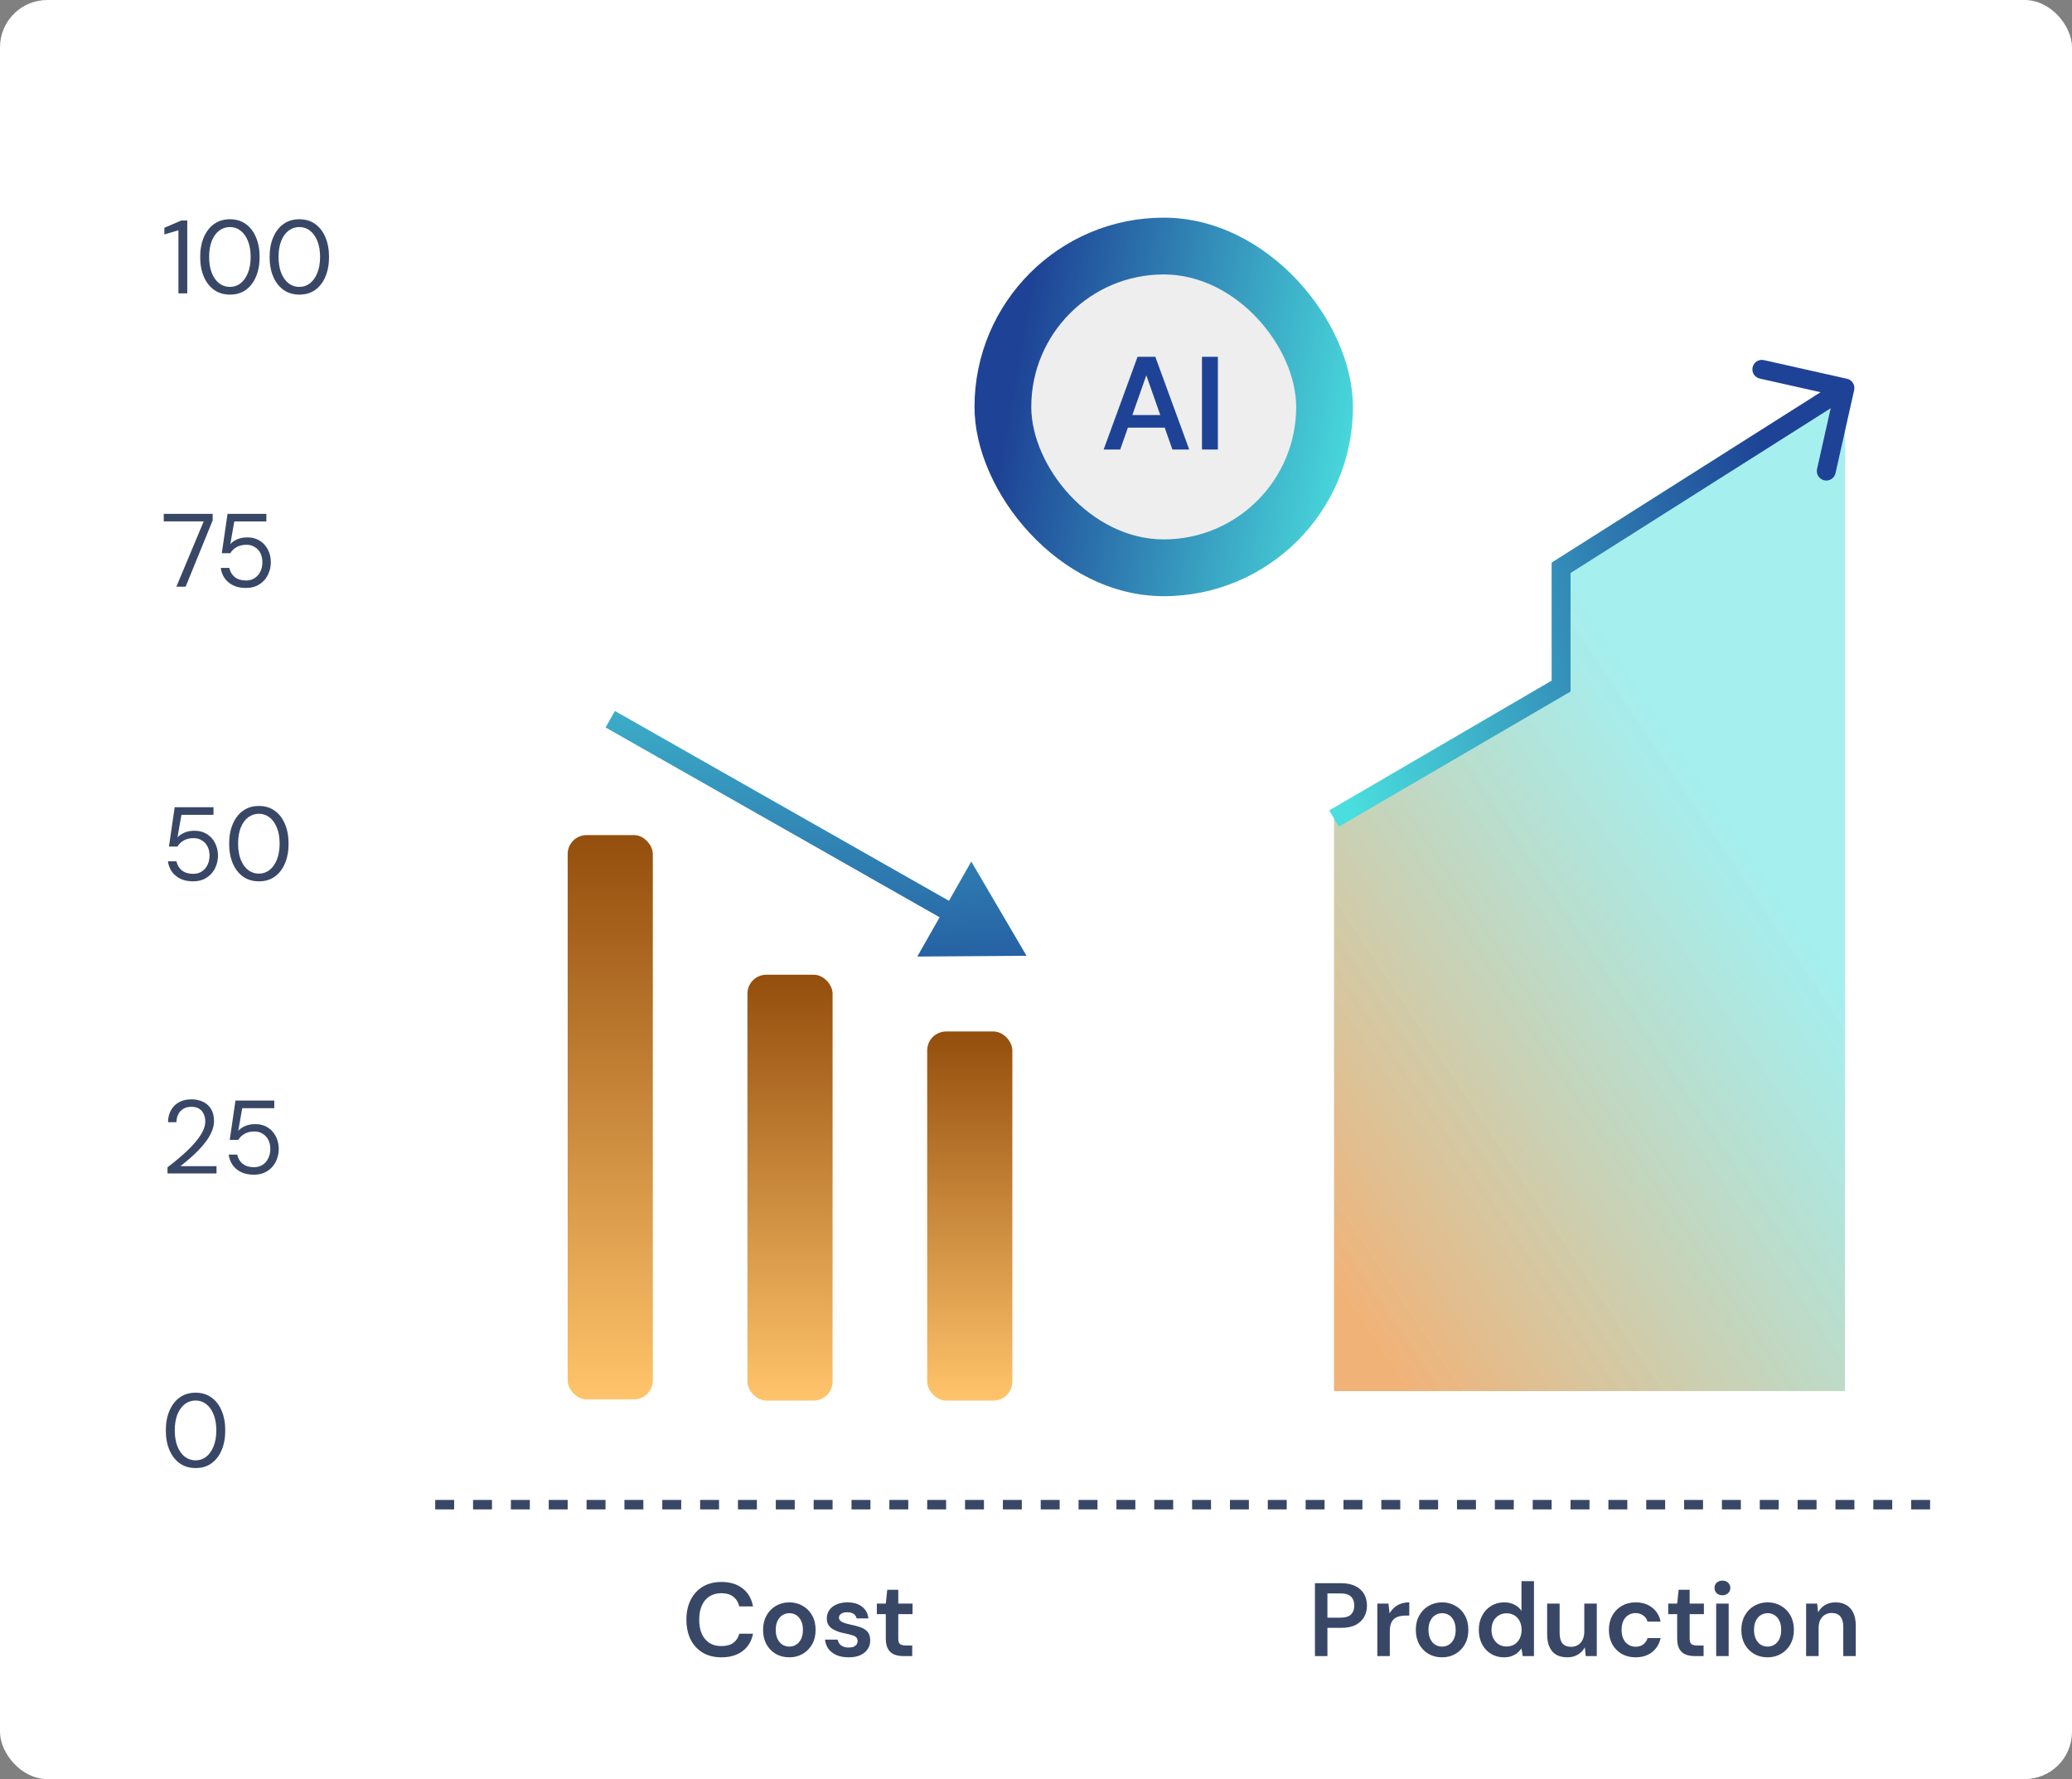 <svg width="219" height="188" viewBox="0 0 219 188" fill="none" xmlns="http://www.w3.org/2000/svg">
<rect x="0" y="0" width="219" height="188" fill="#808080" stroke="none"/>
<rect width="219" height="188" rx="5" fill="white"/>
<path d="M76.246 175.132C75.484 175.132 74.824 174.967 74.266 174.637C73.716 174.3 73.291 173.834 72.99 173.24C72.697 172.639 72.55 171.946 72.55 171.161C72.55 170.369 72.697 169.676 72.99 169.082C73.291 168.481 73.716 168.011 74.266 167.674C74.824 167.337 75.484 167.168 76.246 167.168C77.163 167.168 77.911 167.395 78.49 167.85C79.07 168.297 79.436 168.932 79.59 169.753H78.138C78.036 169.32 77.827 168.979 77.511 168.73C77.196 168.481 76.771 168.356 76.235 168.356C75.751 168.356 75.333 168.47 74.981 168.697C74.637 168.917 74.369 169.24 74.178 169.665C73.995 170.083 73.903 170.582 73.903 171.161C73.903 171.74 73.995 172.239 74.178 172.657C74.369 173.068 74.637 173.387 74.981 173.614C75.333 173.834 75.751 173.944 76.235 173.944C76.771 173.944 77.196 173.83 77.511 173.603C77.827 173.368 78.036 173.046 78.138 172.635H79.59C79.444 173.412 79.077 174.025 78.49 174.472C77.911 174.912 77.163 175.132 76.246 175.132ZM83.423 175.132C82.895 175.132 82.418 175.011 81.993 174.769C81.575 174.52 81.245 174.179 81.003 173.746C80.768 173.306 80.651 172.804 80.651 172.239C80.651 171.66 80.772 171.154 81.014 170.721C81.256 170.281 81.586 169.94 82.004 169.698C82.429 169.449 82.906 169.324 83.434 169.324C83.962 169.324 84.435 169.449 84.853 169.698C85.278 169.94 85.608 170.277 85.843 170.71C86.085 171.143 86.206 171.649 86.206 172.228C86.206 172.807 86.085 173.313 85.843 173.746C85.601 174.179 85.267 174.52 84.842 174.769C84.424 175.011 83.951 175.132 83.423 175.132ZM83.423 173.999C83.687 173.999 83.925 173.933 84.138 173.801C84.358 173.669 84.534 173.471 84.666 173.207C84.798 172.943 84.864 172.617 84.864 172.228C84.864 171.839 84.798 171.517 84.666 171.26C84.541 170.996 84.369 170.798 84.149 170.666C83.936 170.534 83.698 170.468 83.434 170.468C83.177 170.468 82.939 170.534 82.719 170.666C82.499 170.798 82.323 170.996 82.191 171.26C82.059 171.517 81.993 171.839 81.993 172.228C81.993 172.617 82.059 172.943 82.191 173.207C82.323 173.471 82.495 173.669 82.708 173.801C82.928 173.933 83.166 173.999 83.423 173.999ZM89.709 175.132C89.218 175.132 88.789 175.055 88.422 174.901C88.063 174.74 87.777 174.52 87.564 174.241C87.359 173.955 87.238 173.629 87.201 173.262H88.521C88.558 173.416 88.624 173.559 88.719 173.691C88.815 173.816 88.943 173.915 89.104 173.988C89.273 174.061 89.471 174.098 89.698 174.098C89.918 174.098 90.098 174.069 90.237 174.01C90.377 173.944 90.479 173.86 90.545 173.757C90.611 173.654 90.644 173.544 90.644 173.427C90.644 173.251 90.597 173.115 90.501 173.02C90.406 172.925 90.267 172.851 90.083 172.8C89.907 172.741 89.695 172.686 89.445 172.635C89.181 172.584 88.925 172.521 88.675 172.448C88.433 172.367 88.213 172.268 88.015 172.151C87.825 172.034 87.671 171.883 87.553 171.7C87.443 171.517 87.388 171.293 87.388 171.029C87.388 170.706 87.473 170.417 87.641 170.16C87.817 169.903 88.067 169.702 88.389 169.555C88.719 169.401 89.112 169.324 89.566 169.324C90.212 169.324 90.725 169.474 91.106 169.775C91.495 170.068 91.722 170.483 91.788 171.018H90.534C90.498 170.813 90.395 170.655 90.226 170.545C90.058 170.428 89.834 170.369 89.555 170.369C89.269 170.369 89.049 170.424 88.895 170.534C88.749 170.637 88.675 170.776 88.675 170.952C88.675 171.062 88.719 171.165 88.807 171.26C88.903 171.348 89.038 171.425 89.214 171.491C89.39 171.55 89.607 171.608 89.863 171.667C90.274 171.748 90.637 171.843 90.952 171.953C91.268 172.063 91.517 172.224 91.7 172.437C91.884 172.65 91.975 172.95 91.975 173.339C91.983 173.691 91.891 174.003 91.7 174.274C91.517 174.545 91.257 174.758 90.919 174.912C90.582 175.059 90.179 175.132 89.709 175.132ZM95.472 175C95.098 175 94.771 174.941 94.493 174.824C94.221 174.707 94.009 174.512 93.855 174.241C93.701 173.97 93.624 173.603 93.624 173.141V170.567H92.678V169.456H93.624L93.778 167.993H94.944V169.456H96.451V170.567H94.944V173.141C94.944 173.42 95.002 173.614 95.12 173.724C95.244 173.827 95.45 173.878 95.736 173.878H96.418V175H95.472Z" fill="#394767"/>
<path d="M138.982 175V167.3H141.754C142.37 167.3 142.879 167.406 143.283 167.619C143.686 167.824 143.987 168.103 144.185 168.455C144.383 168.807 144.482 169.21 144.482 169.665C144.482 170.09 144.386 170.483 144.196 170.842C144.005 171.194 143.708 171.48 143.305 171.7C142.901 171.913 142.384 172.019 141.754 172.019H140.302V175H138.982ZM140.302 170.941H141.677C142.197 170.941 142.571 170.827 142.799 170.6C143.026 170.365 143.14 170.054 143.14 169.665C143.14 169.262 143.026 168.946 142.799 168.719C142.571 168.492 142.197 168.378 141.677 168.378H140.302V170.941ZM145.576 175V169.456H146.753L146.874 170.49C147.006 170.248 147.171 170.043 147.369 169.874C147.567 169.698 147.798 169.562 148.062 169.467C148.334 169.372 148.631 169.324 148.953 169.324V170.721H148.491C148.271 170.721 148.062 170.75 147.864 170.809C147.666 170.86 147.494 170.948 147.347 171.073C147.208 171.19 147.098 171.355 147.017 171.568C146.937 171.773 146.896 172.034 146.896 172.349V175H145.576ZM152.415 175.132C151.887 175.132 151.411 175.011 150.985 174.769C150.567 174.52 150.237 174.179 149.995 173.746C149.761 173.306 149.643 172.804 149.643 172.239C149.643 171.66 149.764 171.154 150.006 170.721C150.248 170.281 150.578 169.94 150.996 169.698C151.422 169.449 151.898 169.324 152.426 169.324C152.954 169.324 153.427 169.449 153.845 169.698C154.271 169.94 154.601 170.277 154.835 170.71C155.077 171.143 155.198 171.649 155.198 172.228C155.198 172.807 155.077 173.313 154.835 173.746C154.593 174.179 154.26 174.52 153.834 174.769C153.416 175.011 152.943 175.132 152.415 175.132ZM152.415 173.999C152.679 173.999 152.918 173.933 153.13 173.801C153.35 173.669 153.526 173.471 153.658 173.207C153.79 172.943 153.856 172.617 153.856 172.228C153.856 171.839 153.79 171.517 153.658 171.26C153.534 170.996 153.361 170.798 153.141 170.666C152.929 170.534 152.69 170.468 152.426 170.468C152.17 170.468 151.931 170.534 151.711 170.666C151.491 170.798 151.315 170.996 151.183 171.26C151.051 171.517 150.985 171.839 150.985 172.228C150.985 172.617 151.051 172.943 151.183 173.207C151.315 173.471 151.488 173.669 151.7 173.801C151.92 173.933 152.159 173.999 152.415 173.999ZM158.954 175.132C158.441 175.132 157.983 175.007 157.579 174.758C157.176 174.509 156.861 174.164 156.633 173.724C156.413 173.284 156.303 172.785 156.303 172.228C156.303 171.671 156.417 171.176 156.644 170.743C156.872 170.303 157.187 169.958 157.59 169.709C158.001 169.452 158.463 169.324 158.976 169.324C159.394 169.324 159.757 169.405 160.065 169.566C160.381 169.72 160.63 169.94 160.813 170.226V167.08H162.133V175H160.945L160.813 174.197C160.696 174.358 160.553 174.512 160.384 174.659C160.216 174.798 160.014 174.912 159.779 175C159.545 175.088 159.27 175.132 158.954 175.132ZM159.229 173.988C159.545 173.988 159.823 173.915 160.065 173.768C160.307 173.614 160.494 173.405 160.626 173.141C160.758 172.877 160.824 172.573 160.824 172.228C160.824 171.883 160.758 171.579 160.626 171.315C160.494 171.051 160.307 170.846 160.065 170.699C159.823 170.552 159.545 170.479 159.229 170.479C158.929 170.479 158.657 170.552 158.415 170.699C158.173 170.846 157.983 171.051 157.843 171.315C157.711 171.579 157.645 171.883 157.645 172.228C157.645 172.573 157.711 172.877 157.843 173.141C157.983 173.405 158.173 173.614 158.415 173.768C158.657 173.915 158.929 173.988 159.229 173.988ZM165.659 175.132C165.211 175.132 164.826 175.044 164.504 174.868C164.188 174.685 163.946 174.413 163.778 174.054C163.609 173.687 163.525 173.236 163.525 172.701V169.456H164.845V172.569C164.845 173.046 164.944 173.409 165.142 173.658C165.347 173.9 165.655 174.021 166.066 174.021C166.33 174.021 166.564 173.959 166.77 173.834C166.982 173.709 167.147 173.53 167.265 173.295C167.389 173.053 167.452 172.76 167.452 172.415V169.456H168.772V175H167.606L167.507 174.076C167.338 174.399 167.092 174.655 166.77 174.846C166.454 175.037 166.084 175.132 165.659 175.132ZM172.869 175.132C172.327 175.132 171.839 175.011 171.406 174.769C170.981 174.52 170.647 174.179 170.405 173.746C170.171 173.306 170.053 172.807 170.053 172.25C170.053 171.671 170.171 171.165 170.405 170.732C170.647 170.292 170.981 169.947 171.406 169.698C171.839 169.449 172.33 169.324 172.88 169.324C173.57 169.324 174.149 169.507 174.618 169.874C175.088 170.233 175.388 170.728 175.52 171.359H174.134C174.061 171.08 173.907 170.86 173.672 170.699C173.445 170.538 173.174 170.457 172.858 170.457C172.587 170.457 172.338 170.527 172.11 170.666C171.89 170.805 171.714 171.007 171.582 171.271C171.458 171.535 171.395 171.854 171.395 172.228C171.395 172.514 171.432 172.767 171.505 172.987C171.579 173.207 171.681 173.394 171.813 173.548C171.953 173.695 172.11 173.808 172.286 173.889C172.462 173.97 172.653 174.01 172.858 174.01C173.071 174.01 173.262 173.977 173.43 173.911C173.606 173.838 173.753 173.731 173.87 173.592C173.995 173.453 174.083 173.288 174.134 173.097H175.52C175.388 173.713 175.088 174.208 174.618 174.582C174.149 174.949 173.566 175.132 172.869 175.132ZM179.116 175C178.742 175 178.416 174.941 178.137 174.824C177.866 174.707 177.653 174.512 177.499 174.241C177.345 173.97 177.268 173.603 177.268 173.141V170.567H176.322V169.456H177.268L177.422 167.993H178.588V169.456H180.095V170.567H178.588V173.141C178.588 173.42 178.647 173.614 178.764 173.724C178.889 173.827 179.094 173.878 179.38 173.878H180.062V175H179.116ZM181.392 175V169.456H182.712V175H181.392ZM182.052 168.576C181.81 168.576 181.608 168.503 181.447 168.356C181.293 168.202 181.216 168.015 181.216 167.795C181.216 167.568 181.293 167.384 181.447 167.245C181.608 167.098 181.81 167.025 182.052 167.025C182.294 167.025 182.492 167.098 182.646 167.245C182.807 167.384 182.888 167.568 182.888 167.795C182.888 168.015 182.807 168.202 182.646 168.356C182.492 168.503 182.294 168.576 182.052 168.576ZM186.822 175.132C186.294 175.132 185.818 175.011 185.392 174.769C184.974 174.52 184.644 174.179 184.402 173.746C184.168 173.306 184.05 172.804 184.05 172.239C184.05 171.66 184.171 171.154 184.413 170.721C184.655 170.281 184.985 169.94 185.403 169.698C185.829 169.449 186.305 169.324 186.833 169.324C187.361 169.324 187.834 169.449 188.252 169.698C188.678 169.94 189.008 170.277 189.242 170.71C189.484 171.143 189.605 171.649 189.605 172.228C189.605 172.807 189.484 173.313 189.242 173.746C189 174.179 188.667 174.52 188.241 174.769C187.823 175.011 187.35 175.132 186.822 175.132ZM186.822 173.999C187.086 173.999 187.325 173.933 187.537 173.801C187.757 173.669 187.933 173.471 188.065 173.207C188.197 172.943 188.263 172.617 188.263 172.228C188.263 171.839 188.197 171.517 188.065 171.26C187.941 170.996 187.768 170.798 187.548 170.666C187.336 170.534 187.097 170.468 186.833 170.468C186.577 170.468 186.338 170.534 186.118 170.666C185.898 170.798 185.722 170.996 185.59 171.26C185.458 171.517 185.392 171.839 185.392 172.228C185.392 172.617 185.458 172.943 185.59 173.207C185.722 173.471 185.895 173.669 186.107 173.801C186.327 173.933 186.566 173.999 186.822 173.999ZM190.898 175V169.456H192.064L192.163 170.38C192.331 170.057 192.573 169.801 192.889 169.61C193.204 169.419 193.578 169.324 194.011 169.324C194.458 169.324 194.839 169.419 195.155 169.61C195.47 169.793 195.712 170.065 195.881 170.424C196.057 170.783 196.145 171.231 196.145 171.766V175H194.825V171.887C194.825 171.425 194.722 171.069 194.517 170.82C194.311 170.571 194.007 170.446 193.604 170.446C193.34 170.446 193.101 170.508 192.889 170.633C192.683 170.758 192.518 170.941 192.394 171.183C192.276 171.418 192.218 171.704 192.218 172.041V175H190.898Z" fill="#394767"/>
<path d="M20.685 155.132C20.032 155.132 19.471 154.967 19.002 154.637C18.533 154.3 18.17 153.834 17.913 153.24C17.656 152.639 17.528 151.942 17.528 151.15C17.528 150.358 17.656 149.665 17.913 149.071C18.17 148.47 18.529 148.004 18.991 147.674C19.46 147.337 20.021 147.168 20.674 147.168C21.327 147.168 21.884 147.337 22.346 147.674C22.815 148.004 23.175 148.47 23.424 149.071C23.681 149.665 23.809 150.358 23.809 151.15C23.809 151.942 23.681 152.639 23.424 153.24C23.175 153.834 22.815 154.3 22.346 154.637C21.884 154.967 21.33 155.132 20.685 155.132ZM20.674 154.318C21.092 154.318 21.462 154.193 21.785 153.944C22.115 153.687 22.375 153.324 22.566 152.855C22.764 152.378 22.863 151.81 22.863 151.15C22.863 150.483 22.764 149.914 22.566 149.445C22.375 148.976 22.115 148.616 21.785 148.367C21.462 148.118 21.092 147.993 20.674 147.993C20.256 147.993 19.878 148.118 19.541 148.367C19.211 148.616 18.951 148.976 18.76 149.445C18.569 149.914 18.474 150.483 18.474 151.15C18.474 151.81 18.569 152.378 18.76 152.855C18.951 153.324 19.211 153.687 19.541 153.944C19.878 154.193 20.256 154.318 20.674 154.318Z" fill="#394767"/>
<path d="M17.704 124V123.351C18.247 122.94 18.756 122.526 19.233 122.108C19.71 121.69 20.131 121.276 20.498 120.865C20.872 120.447 21.165 120.04 21.378 119.644C21.591 119.248 21.697 118.867 21.697 118.5C21.697 118.229 21.646 117.979 21.543 117.752C21.448 117.517 21.294 117.327 21.081 117.18C20.868 117.033 20.582 116.96 20.223 116.96C19.871 116.96 19.578 117.037 19.343 117.191C19.116 117.338 18.943 117.536 18.826 117.785C18.709 118.027 18.65 118.295 18.65 118.588H17.759C17.766 118.082 17.876 117.649 18.089 117.29C18.302 116.923 18.591 116.645 18.958 116.454C19.332 116.263 19.757 116.168 20.234 116.168C20.696 116.168 21.107 116.256 21.466 116.432C21.825 116.601 22.108 116.857 22.313 117.202C22.518 117.539 22.621 117.961 22.621 118.467C22.621 118.826 22.544 119.186 22.39 119.545C22.243 119.904 22.042 120.256 21.785 120.601C21.536 120.938 21.257 121.265 20.949 121.58C20.641 121.895 20.322 122.192 19.992 122.471C19.669 122.75 19.361 123.003 19.068 123.23H22.885V124H17.704ZM26.823 124.132C26.309 124.132 25.862 124.04 25.481 123.857C25.099 123.666 24.799 123.413 24.579 123.098C24.359 122.775 24.223 122.412 24.172 122.009H25.074C25.154 122.405 25.345 122.728 25.646 122.977C25.954 123.219 26.35 123.34 26.834 123.34C27.193 123.34 27.501 123.256 27.758 123.087C28.015 122.918 28.212 122.691 28.352 122.405C28.498 122.112 28.572 121.785 28.572 121.426C28.572 121.059 28.502 120.737 28.363 120.458C28.224 120.179 28.026 119.963 27.769 119.809C27.52 119.648 27.226 119.567 26.889 119.567C26.478 119.567 26.126 119.651 25.833 119.82C25.547 119.989 25.331 120.201 25.184 120.458H24.282L24.887 116.3H28.99V117.103H25.602L25.184 119.49C25.367 119.285 25.613 119.116 25.921 118.984C26.229 118.852 26.584 118.786 26.988 118.786C27.362 118.786 27.699 118.852 28 118.984C28.3 119.116 28.561 119.303 28.781 119.545C29.001 119.787 29.169 120.069 29.287 120.392C29.404 120.707 29.463 121.048 29.463 121.415C29.463 121.782 29.401 122.13 29.276 122.46C29.159 122.79 28.986 123.08 28.759 123.329C28.532 123.578 28.256 123.776 27.934 123.923C27.611 124.062 27.241 124.132 26.823 124.132Z" fill="#394767"/>
<path d="M20.399 93.132C19.886 93.132 19.438 93.04 19.057 92.857C18.676 92.666 18.375 92.413 18.155 92.098C17.935 91.775 17.799 91.412 17.748 91.009H18.65C18.731 91.405 18.921 91.728 19.222 91.977C19.53 92.219 19.926 92.34 20.41 92.34C20.769 92.34 21.077 92.256 21.334 92.087C21.591 91.918 21.789 91.691 21.928 91.405C22.075 91.112 22.148 90.785 22.148 90.426C22.148 90.059 22.078 89.737 21.939 89.458C21.8 89.179 21.602 88.963 21.345 88.809C21.096 88.648 20.802 88.567 20.465 88.567C20.054 88.567 19.702 88.651 19.409 88.82C19.123 88.989 18.907 89.201 18.76 89.458H17.858L18.463 85.3H22.566V86.103H19.178L18.76 88.49C18.943 88.285 19.189 88.116 19.497 87.984C19.805 87.852 20.161 87.786 20.564 87.786C20.938 87.786 21.275 87.852 21.576 87.984C21.877 88.116 22.137 88.303 22.357 88.545C22.577 88.787 22.746 89.069 22.863 89.392C22.98 89.707 23.039 90.048 23.039 90.415C23.039 90.782 22.977 91.13 22.852 91.46C22.735 91.79 22.562 92.08 22.335 92.329C22.108 92.578 21.833 92.776 21.51 92.923C21.187 93.062 20.817 93.132 20.399 93.132ZM27.377 93.132C26.725 93.132 26.164 92.967 25.694 92.637C25.225 92.3 24.862 91.834 24.605 91.24C24.349 90.639 24.22 89.942 24.22 89.15C24.22 88.358 24.349 87.665 24.605 87.071C24.862 86.47 25.221 86.004 25.683 85.674C26.153 85.337 26.714 85.168 27.366 85.168C28.019 85.168 28.576 85.337 29.038 85.674C29.508 86.004 29.867 86.47 30.116 87.071C30.373 87.665 30.501 88.358 30.501 89.15C30.501 89.942 30.373 90.639 30.116 91.24C29.867 91.834 29.508 92.3 29.038 92.637C28.576 92.967 28.023 93.132 27.377 93.132ZM27.366 92.318C27.784 92.318 28.155 92.193 28.477 91.944C28.807 91.687 29.068 91.324 29.258 90.855C29.456 90.378 29.555 89.81 29.555 89.15C29.555 88.483 29.456 87.914 29.258 87.445C29.068 86.976 28.807 86.616 28.477 86.367C28.155 86.118 27.784 85.993 27.366 85.993C26.948 85.993 26.571 86.118 26.233 86.367C25.903 86.616 25.643 86.976 25.452 87.445C25.262 87.914 25.166 88.483 25.166 89.15C25.166 89.81 25.262 90.378 25.452 90.855C25.643 91.324 25.903 91.687 26.233 91.944C26.571 92.193 26.948 92.318 27.366 92.318Z" fill="#394767"/>
<path d="M18.639 62L21.532 55.092H17.308V54.3H22.478V54.993L19.618 62H18.639ZM25.985 62.132C25.472 62.132 25.024 62.04 24.643 61.857C24.262 61.666 23.961 61.413 23.741 61.098C23.521 60.775 23.385 60.412 23.334 60.009H24.236C24.317 60.405 24.507 60.728 24.808 60.977C25.116 61.219 25.512 61.34 25.996 61.34C26.355 61.34 26.663 61.256 26.92 61.087C27.177 60.918 27.375 60.691 27.514 60.405C27.661 60.112 27.734 59.785 27.734 59.426C27.734 59.059 27.664 58.737 27.525 58.458C27.386 58.179 27.188 57.963 26.931 57.809C26.682 57.648 26.388 57.567 26.051 57.567C25.64 57.567 25.288 57.651 24.995 57.82C24.709 57.989 24.493 58.201 24.346 58.458H23.444L24.049 54.3H28.152V55.103H24.764L24.346 57.49C24.529 57.285 24.775 57.116 25.083 56.984C25.391 56.852 25.747 56.786 26.15 56.786C26.524 56.786 26.861 56.852 27.162 56.984C27.463 57.116 27.723 57.303 27.943 57.545C28.163 57.787 28.332 58.069 28.449 58.392C28.566 58.707 28.625 59.048 28.625 59.415C28.625 59.782 28.563 60.13 28.438 60.46C28.321 60.79 28.148 61.08 27.921 61.329C27.694 61.578 27.419 61.776 27.096 61.923C26.773 62.062 26.403 62.132 25.985 62.132Z" fill="#394767"/>
<path d="M18.859 31V24.334L17.374 24.774V24.07L19.167 23.3H19.794V31H18.859ZM24.316 31.132C23.663 31.132 23.102 30.967 22.633 30.637C22.163 30.3 21.8 29.834 21.544 29.24C21.287 28.639 21.159 27.942 21.159 27.15C21.159 26.358 21.287 25.665 21.544 25.071C21.8 24.47 22.16 24.004 22.622 23.674C23.091 23.337 23.652 23.168 24.305 23.168C24.957 23.168 25.515 23.337 25.977 23.674C26.446 24.004 26.805 24.47 27.055 25.071C27.311 25.665 27.44 26.358 27.44 27.15C27.44 27.942 27.311 28.639 27.055 29.24C26.805 29.834 26.446 30.3 25.977 30.637C25.515 30.967 24.961 31.132 24.316 31.132ZM24.305 30.318C24.723 30.318 25.093 30.193 25.416 29.944C25.746 29.687 26.006 29.324 26.197 28.855C26.395 28.378 26.494 27.81 26.494 27.15C26.494 26.483 26.395 25.914 26.197 25.445C26.006 24.976 25.746 24.616 25.416 24.367C25.093 24.118 24.723 23.993 24.305 23.993C23.887 23.993 23.509 24.118 23.172 24.367C22.842 24.616 22.581 24.976 22.391 25.445C22.2 25.914 22.105 26.483 22.105 27.15C22.105 27.81 22.2 28.378 22.391 28.855C22.581 29.324 22.842 29.687 23.172 29.944C23.509 30.193 23.887 30.318 24.305 30.318ZM31.653 31.132C31 31.132 30.439 30.967 29.97 30.637C29.5 30.3 29.137 29.834 28.881 29.24C28.624 28.639 28.496 27.942 28.496 27.15C28.496 26.358 28.624 25.665 28.881 25.071C29.137 24.47 29.497 24.004 29.959 23.674C30.428 23.337 30.989 23.168 31.642 23.168C32.294 23.168 32.852 23.337 33.314 23.674C33.783 24.004 34.142 24.47 34.392 25.071C34.648 25.665 34.777 26.358 34.777 27.15C34.777 27.942 34.648 28.639 34.392 29.24C34.142 29.834 33.783 30.3 33.314 30.637C32.852 30.967 32.298 31.132 31.653 31.132ZM31.642 30.318C32.06 30.318 32.43 30.193 32.753 29.944C33.083 29.687 33.343 29.324 33.534 28.855C33.732 28.378 33.831 27.81 33.831 27.15C33.831 26.483 33.732 25.914 33.534 25.445C33.343 24.976 33.083 24.616 32.753 24.367C32.43 24.118 32.06 23.993 31.642 23.993C31.224 23.993 30.846 24.118 30.509 24.367C30.179 24.616 29.918 24.976 29.728 25.445C29.537 25.914 29.442 26.483 29.442 27.15C29.442 27.81 29.537 28.378 29.728 28.855C29.918 29.324 30.179 29.687 30.509 29.944C30.846 30.193 31.224 30.318 31.642 30.318Z" fill="#394767"/>
<path d="M108.5 101L96.953 101.08L102.658 91.04L108.5 101ZM64.994 75.131L101.169 95.684L100.181 97.423L64.006 76.87L64.994 75.131Z" fill="url(#paint0_linear_4400_117)"/>
<rect x="60" y="88.246" width="9" height="59.631" rx="2" fill="url(#paint1_linear_4400_117)"/>
<rect x="79" y="103" width="9" height="45" rx="2" fill="url(#paint2_linear_4400_117)"/>
<rect x="98" y="109" width="9" height="39" rx="2" fill="url(#paint3_linear_4400_117)"/>
<path d="M46 159H205" stroke="#394767" stroke-dasharray="2 2"/>
<path d="M165 60L195 41V147H141V86.5L165 72.5V60Z" fill="url(#paint4_linear_4400_117)" fill-opacity="0.62"/>
<path d="M195.219 40.024C195.758 40.145 196.097 40.68 195.976 41.219L194.004 50.001C193.883 50.539 193.348 50.878 192.81 50.757C192.271 50.636 191.932 50.101 192.053 49.562L193.805 41.757L186 40.004C185.461 39.883 185.122 39.349 185.243 38.81C185.364 38.271 185.899 37.932 186.438 38.053L195.219 40.024ZM165 60H164V59.45L164.465 59.155L165 60ZM165 72.5H166V73.074L165.504 73.364L165 72.5ZM195.535 41.845L165.535 60.845L164.465 59.155L194.465 40.155L195.535 41.845ZM166 60V72.5H164V60H166ZM165.504 73.364L141.504 87.364L140.496 85.636L164.496 71.636L165.504 73.364Z" fill="url(#paint5_linear_4400_117)"/>
<rect x="103" y="23" width="40" height="40" rx="20" fill="url(#paint6_linear_4400_117)"/>
<rect x="109" y="29" width="28" height="28" rx="14" fill="#EEEEEE"/>
<path d="M116.651 47.5L120.235 37.7H122.111L125.695 47.5H123.917L121.159 39.66L118.401 47.5H116.651ZM118.247 45.19L118.695 43.86H123.525L123.973 45.19H118.247ZM127.043 47.5V37.7H128.723V47.5H127.043Z" fill="#1E4396"/>
<defs>
<linearGradient id="paint0_linear_4400_117" x1="115.651" y1="111.486" x2="113.677" y2="55.68" gradientUnits="userSpaceOnUse">
<stop stop-color="#1E4396"/>
<stop offset="1" stop-color="#4ADEDE"/>
</linearGradient>
<linearGradient id="paint1_linear_4400_117" x1="64.5" y1="88.246" x2="64.5" y2="147.877" gradientUnits="userSpaceOnUse">
<stop stop-color="#944E0D"/>
<stop offset="1" stop-color="#FFC46B"/>
</linearGradient>
<linearGradient id="paint2_linear_4400_117" x1="83.5" y1="103" x2="83.5" y2="148" gradientUnits="userSpaceOnUse">
<stop stop-color="#944E0D"/>
<stop offset="1" stop-color="#FFC46B"/>
</linearGradient>
<linearGradient id="paint3_linear_4400_117" x1="102.5" y1="109" x2="102.5" y2="148" gradientUnits="userSpaceOnUse">
<stop stop-color="#944E0D"/>
<stop offset="1" stop-color="#FFC46B"/>
</linearGradient>
<linearGradient id="paint4_linear_4400_117" x1="141" y1="136" x2="192.5" y2="101.5" gradientUnits="userSpaceOnUse">
<stop stop-color="#E98324"/>
<stop offset="1" stop-color="#4ADEDE" stop-opacity="0.8"/>
</linearGradient>
<linearGradient id="paint5_linear_4400_117" x1="184.125" y1="35.881" x2="134.552" y2="46.116" gradientUnits="userSpaceOnUse">
<stop stop-color="#1E4396"/>
<stop offset="1" stop-color="#4ADEDE"/>
</linearGradient>
<linearGradient id="paint6_linear_4400_117" x1="111.056" y1="18.5" x2="148.217" y2="24.965" gradientUnits="userSpaceOnUse">
<stop stop-color="#1E4396"/>
<stop offset="1" stop-color="#4ADEDE"/>
</linearGradient>
</defs>
</svg>
